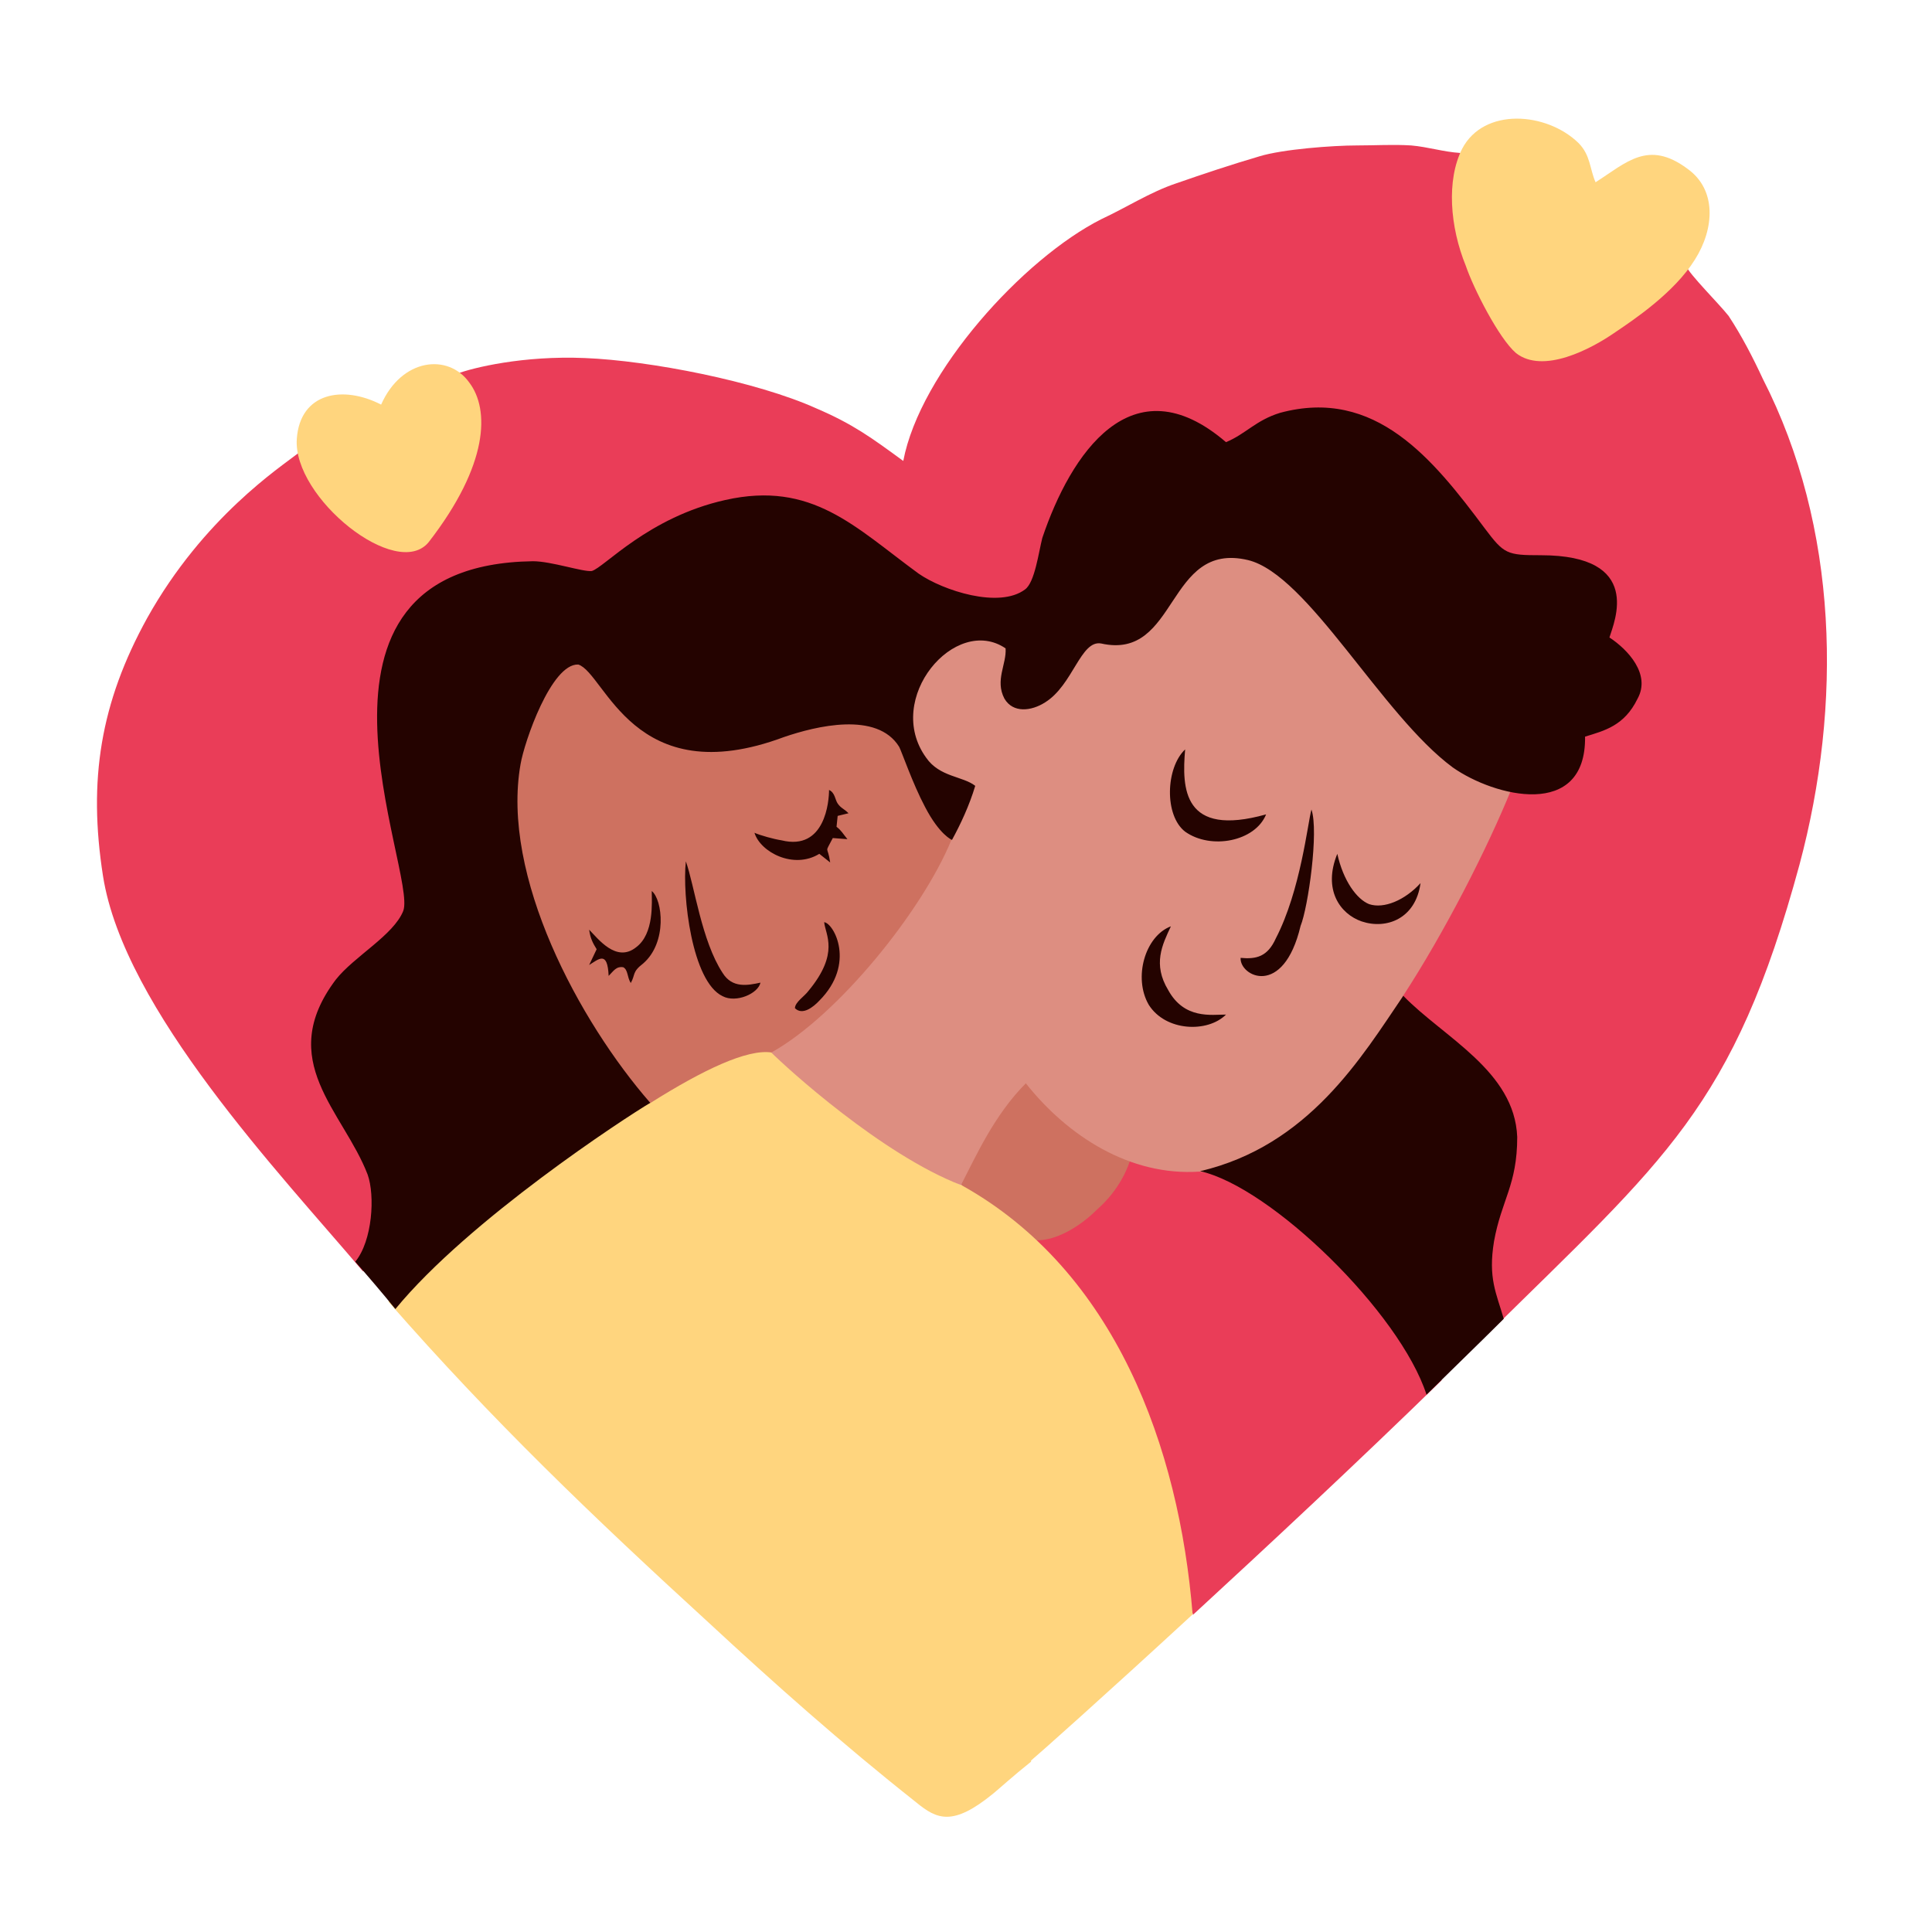 <svg xmlns="http://www.w3.org/2000/svg" xmlns:xlink="http://www.w3.org/1999/xlink" width="500" zoomAndPan="magnify" viewBox="0 0 375 375" height="500" preserveAspectRatio="xMidYMid meet" version="1.0"><path fill="#ea3d58" d="M 88.672 72.555 C 86.492 71.609 86.273 71.391 88.672 72.555 C 98.203 81.16 84.598 90.93 78.488 99.02 C 73.031 105.656 74.414 95.957 71.141 91.367 C 68.738 88.305 64.957 85.387 57.824 88.012 C 54.48 90.637 39.492 100.406 28.578 119.945 C 19.484 136.418 17.082 151.438 19.992 170.027 C 24.066 195.98 54.48 227.914 70.41 246.723 C 76.598 245.773 83 240.086 81.617 236.223 C 79.508 230.539 84.961 218.145 82.562 211.656 C 79.941 204 75.434 205.676 80.16 199.262 C 83.727 194.523 91.582 187.379 93.477 182.566 C 97.551 173.309 89.402 159.676 94.641 141.816 C 98.422 128.254 103.66 125.848 117.703 125.629 C 121.266 125.629 127.449 127.746 129.125 127.309 C 131.742 126.797 140.039 117.102 155.242 113.746 C 172.121 109.957 166.156 117.32 178.523 126.141 C 183.254 129.711 193.949 133.285 198.969 129.492 C 201.078 127.816 211.117 116.371 212.062 113.746 C 213.227 110.395 214.172 107.551 215.629 104.195 C 222.539 90.125 228.215 82.035 241.309 93.262 C 245.094 91.586 243.93 87.281 248.66 85.898 C 254.113 84.441 253.898 90.418 259.352 92.094 C 272.156 96.176 276.668 104.488 283.582 113.527 C 287.363 118.559 292.164 114.695 299.004 114.695 C 303.516 114.695 303.297 111.633 306.859 114.914 C 312.098 120.164 307.371 123.734 307.59 124.465 C 309.262 127.309 315.664 126.578 313.262 133.066 C 312.754 134.742 310.863 136.637 309.188 137.805 C 307.078 139.262 302.785 134.961 301.551 135.91 C 300.605 137.805 300.605 142.324 298.496 145.168 C 295.438 149.906 285.691 148.523 280.16 147.281 L 279.652 147.062 L 280.16 147.281 C 281.324 148.012 282.562 146.773 281.836 148.957 C 278.996 155.594 275.434 162.082 271.867 168.496 C 270.195 171.852 273.32 176.59 271.359 179.941 C 270.195 182.059 260.664 197.293 259.934 198.75 C 267.574 206.844 285.617 210.637 285.836 223.539 C 286.055 232.797 286.344 234.254 284.891 242.348 C 283.727 249.273 284.891 255.906 288.672 259.043 C 323.156 224.996 336.473 215.008 349.277 167.84 C 357.57 136.855 356.914 102.375 342.148 73.504 C 340.254 69.422 338.074 65.195 335.527 61.328 C 333.633 58.922 327.887 53.238 327.23 51.562 C 326.285 52.07 317.266 53.238 307.953 59.652 C 303.223 62.715 301.77 63.734 296.75 59.434 C 293.184 56.809 290.781 56.59 289.109 52.289 C 286.492 45.363 288.383 39.168 283.434 29.691 C 280.09 29.473 277.25 28.523 273.902 28.23 C 270.34 28.012 266.992 28.23 263.426 28.23 C 258.699 28.23 248.949 28.961 244.438 30.348 C 238.766 32.023 233.742 33.699 228.289 35.594 C 223.266 37.273 218.539 40.332 213.809 42.52 C 198.605 50.176 178.598 72.266 175.324 89.469 C 169.141 84.949 165.574 82.324 158.445 79.266 C 146.805 74.016 126.141 70.004 113.555 69.496 C 101.477 68.984 91.73 71.391 88.672 72.555 Z M 197.074 236.004 C 197.293 236.734 204.207 253.648 205.879 255.543 C 209.664 260.574 204.934 281.059 207.551 286.746 C 213.227 300.523 227.996 299.867 231.562 313.43 C 245.82 300.305 263.426 283.902 279.797 267.938 C 280.523 259.844 277.906 249.855 273.176 244.609 C 268.449 239.141 244.656 222.227 237.746 221.277 L 237.527 220.77 L 216.863 219.09 C 215.918 225.07 211.625 224.121 207.625 227.695 C 204.859 230.027 200.352 236.004 197.074 236.004 Z M 197.074 236.004 " fill-opacity="1" fill-rule="evenodd"/><path fill="#ce7160" d="M 134.508 226.891 C 136.18 225.945 140.691 216.176 142.582 215.445 C 146.367 213.551 152.77 212.82 157.57 213.77 C 165.211 209.25 180.125 202.836 184.926 195.691 C 187.547 191.605 190.602 188.328 193 184.023 C 193.73 182.566 201.805 156.613 202.023 156.613 C 198.457 160.914 178.523 137.586 177.504 135.91 C 173.215 128.984 156.117 125.922 149.934 128.254 C 142.801 130.879 137.129 138.023 130.215 134.672 C 120.684 129.93 112.609 120.602 111.664 120.164 C 106.426 120.164 94.059 140.867 93.328 145.168 C 91.656 153.988 91.875 176.59 95.004 185.191 C 96.969 189.785 118.867 236.004 134.508 226.891 Z M 134.508 226.891 " fill-opacity="1" fill-rule="evenodd"/><path fill="#ce7160" d="M 186.598 230.027 C 186.816 230.027 186.816 231.484 186.816 231.484 C 190.164 233.379 194.457 239.141 197.512 241.254 C 198.969 242.203 201.297 240.742 201.297 240.742 C 205.078 240.742 209.59 238.121 212.938 234.766 C 217.012 231.195 219.34 226.672 220.066 222.371 C 217.23 221.645 210.098 212.383 207.48 210.488 C 203.188 207.137 202.023 207.645 199.188 203.855 C 196.566 206.48 187.98 211.727 185.652 214.352 C 183.98 216.469 184.926 228.352 186.598 230.027 Z M 186.598 230.027 " fill-opacity="1" fill-rule="evenodd"/><path fill="#ffd57e" d="M 137.637 315.031 C 150.223 326.695 163.32 338.359 177.797 349.809 C 181.871 353.16 184.926 354.547 192.785 348.129 C 193.949 347.184 196.566 344.777 200.133 341.934 L 200.133 341.715 C 201.297 340.766 214.172 329.32 231.488 313.355 C 228.871 280.984 216.5 246.648 186.602 230.027 C 183.762 229.297 152.844 207.426 149.785 204.293 C 145.059 203.562 136.473 207.645 126.285 214.062 C 126.285 214.062 103.004 221.715 93.691 229.297 C 86.562 235.277 81.543 239.285 77.543 244.098 C 76.598 245.047 75.867 249.348 75.434 252.699 C 95.586 275.738 115.012 294.328 137.637 315.031 Z M 284.527 51.633 C 285.98 55.934 290.93 65.703 294.273 68.547 C 299.512 72.629 308.754 67.816 313.555 64.465 C 317.121 62.059 324.977 56.809 328.977 50.395 C 332.762 44.418 333.27 36.836 327.523 32.75 C 319.883 27.066 315.664 31.586 309.699 35.375 C 308.535 32.75 308.754 30.129 306.352 27.723 C 300.168 21.742 288.02 20.797 283.797 28.887 C 280.742 34.938 281.398 43.98 284.527 51.633 Z M 83.215 105.219 C 94.855 90.199 95.074 79.48 91.074 74.234 C 87 68.547 77.977 69.496 73.977 78.535 C 66.629 74.742 58.262 76.129 57.609 85.168 C 56.809 96.613 77.031 112.801 83.215 105.219 Z M 83.215 105.219 " fill-opacity="1" fill-rule="evenodd"/><path fill="#dd8e81" d="M 149.715 204.293 C 152.77 207.355 171.102 224.051 186.527 230.027 C 189.363 224.559 192.93 216.469 199.113 210.27 C 207.188 220.477 219.34 228.352 232.871 227.402 C 232.871 227.402 238.547 228.57 241.164 227.402 C 249.457 224.051 263.281 213.844 270.41 204.074 C 271.867 201.961 272.305 193.355 272.305 193.355 C 280.379 180.965 288.672 164.777 293.477 152.895 C 294.422 150.781 292.02 145.531 290.855 144.805 L 290.348 144.586 C 284.164 141.742 283 138.168 278.195 133.141 C 274.121 128.836 269.902 126.941 266.047 122.203 C 259.863 114.547 250.113 101.938 239.93 99.312 C 223.777 95.52 228.07 119.578 212.863 116.227 C 208.789 115.277 206.461 126.723 201.004 130.297 C 198.387 131.973 200.496 132.41 198.895 129.566 C 197.004 125.996 198.168 123.879 198.168 120.746 C 193.148 117.391 172.051 123.371 170.375 132.629 C 169.43 136.93 176.996 147.137 179.617 150.707 C 182.234 154.5 184.637 151.656 187.254 153.332 C 185.801 157.125 185.801 160.258 184.637 163.102 C 178.961 176.879 162.59 197.148 149.715 204.293 Z M 149.715 204.293 " fill-opacity="1" fill-rule="evenodd"/><path fill="#240300" d="M 76.742 254.086 C 91 236.734 121.414 216.906 126.215 214.062 C 112.465 198.312 97.184 170.027 101.043 148.305 C 101.77 144 107.008 128.766 112.246 128.984 C 117.484 130.66 122.941 153.988 152.188 143.055 C 158.371 140.941 170.23 138.023 174.523 144.949 C 175.031 145.898 177.141 152.094 179.543 156.613 C 182.379 162.082 184.781 163.027 184.781 163.027 C 186.453 159.969 188.129 156.395 189.293 152.531 C 186.891 150.637 182.379 150.855 179.762 147.062 C 171.469 135.617 185.434 119.215 195.184 125.848 C 195.402 128.91 193.074 132.047 194.965 135.617 C 196.641 138.461 200.203 138.023 202.824 136.348 C 208.281 132.992 209.734 124.172 213.738 124.902 C 228.723 128.254 226.324 104.926 242.258 108.715 C 253.898 111.559 268.156 138.754 281.98 148.957 C 290.055 154.645 307.879 159.164 307.66 142.98 C 311.445 141.816 315.301 140.867 317.848 135.617 C 320.465 130.879 315.957 126.066 312.391 123.734 C 313.336 120.672 319.012 107.77 299.078 107.77 C 292.457 107.77 291.945 107.551 288.164 102.52 C 278.195 89.18 266.992 75.109 248.441 80.137 C 243.711 81.598 241.82 84.223 237.965 85.824 C 219.629 70.078 207.77 88.23 202.312 104.414 C 201.586 107.258 200.859 113.02 198.969 114.402 C 193.949 118.195 183.035 114.621 178.305 111.34 C 165.938 102.301 157.645 93.262 140.766 97.051 C 125.777 100.406 117.266 110.176 114.863 110.832 C 113.191 111.051 107.008 108.934 103.441 108.934 C 53.535 109.664 81.105 169.445 78.27 176.809 C 76.379 181.547 68.738 185.629 65.176 190.148 C 53.316 205.895 66.629 215.664 71.359 227.984 C 72.812 232.07 72.305 240.816 68.957 244.898 C 71.574 247.887 74.195 250.949 76.742 254.086 Z M 291.875 255.98 C 290.418 250.949 288.82 248.105 289.984 240.961 C 291.438 232.871 294.492 230.027 294.492 220.695 C 293.984 207.863 280.234 201.375 272.375 193.285 C 264.301 205.168 254.043 222.371 232.945 227.328 C 246.695 230.391 271.723 254.742 276.887 270.707 C 281.906 265.75 287.145 260.719 291.875 255.98 Z M 240.801 185.922 C 240.582 189.492 249.094 193.793 252.441 179.723 C 253.898 176.152 256.008 161.352 254.551 157.125 C 253.824 159.75 252.441 172.871 247.641 182.129 C 246.039 185.703 243.855 186.211 240.801 185.922 Z M 245.75 158.07 C 229.598 162.594 229.379 153.043 230.035 145.461 C 226.25 149.031 225.961 158.289 230.035 161.426 C 235.055 164.996 243.637 163.32 245.75 158.07 Z M 237.965 196.93 C 235.125 196.93 229.887 197.875 226.758 192.191 C 223.703 187.16 225.594 183.371 227.27 179.797 C 222.25 181.691 219.922 189.785 222.977 195.035 C 226.25 200.211 234.398 200.5 237.965 196.93 Z M 275.723 171.414 C 272.668 174.766 268.594 176.445 265.754 175.496 C 263.355 174.547 260.734 170.977 259.57 165.727 C 256.734 172.652 260.082 177.391 264.301 178.848 C 269.102 180.453 274.777 178.34 275.723 171.414 Z M 147.605 190.73 C 145.203 191.242 142.148 191.898 140.254 188.836 C 136.18 182.641 134.801 171.922 133.125 167.184 C 132.398 173.82 134.289 190.516 140.254 193.355 C 142.875 194.742 147.168 192.848 147.605 190.73 Z M 146.441 161.645 C 147.605 165.434 154.078 168.789 159.027 165.727 L 161.137 167.402 C 160.625 163.832 159.973 165.945 161.645 162.664 L 164.484 162.883 C 163.535 161.719 163.32 161.207 162.371 160.477 L 162.59 158.363 L 164.699 157.852 C 163.754 156.906 163.246 156.906 162.59 155.957 C 162.082 155.23 162.082 153.844 160.918 153.332 C 160.918 155.449 160.191 165.215 151.68 163.102 C 150.223 162.883 147.605 162.156 146.441 161.645 Z M 114.355 180.453 C 114.574 182.129 115.082 183.078 115.809 184.242 L 114.355 187.305 C 116.246 186.141 117.922 184.461 118.137 189.422 C 119.086 188.473 119.594 187.523 120.977 187.742 C 121.922 188.254 121.703 189.641 122.43 190.805 C 123.375 189.129 122.648 188.691 124.832 187.016 C 129.562 182.934 128.613 174.621 126.504 172.945 C 126.504 175.059 127.016 181.254 123.449 183.879 C 119.594 186.941 116.027 182.129 114.355 180.453 Z M 154.297 195.691 C 155.754 197.148 157.863 195.473 159.027 194.23 C 166.156 187.086 161.863 179.215 159.973 178.996 C 160.191 181.402 163.027 184.973 156.918 192.336 C 156.188 193.355 154.297 194.523 154.297 195.691 Z M 154.297 195.691 " fill-opacity="1" fill-rule="evenodd"/></svg>